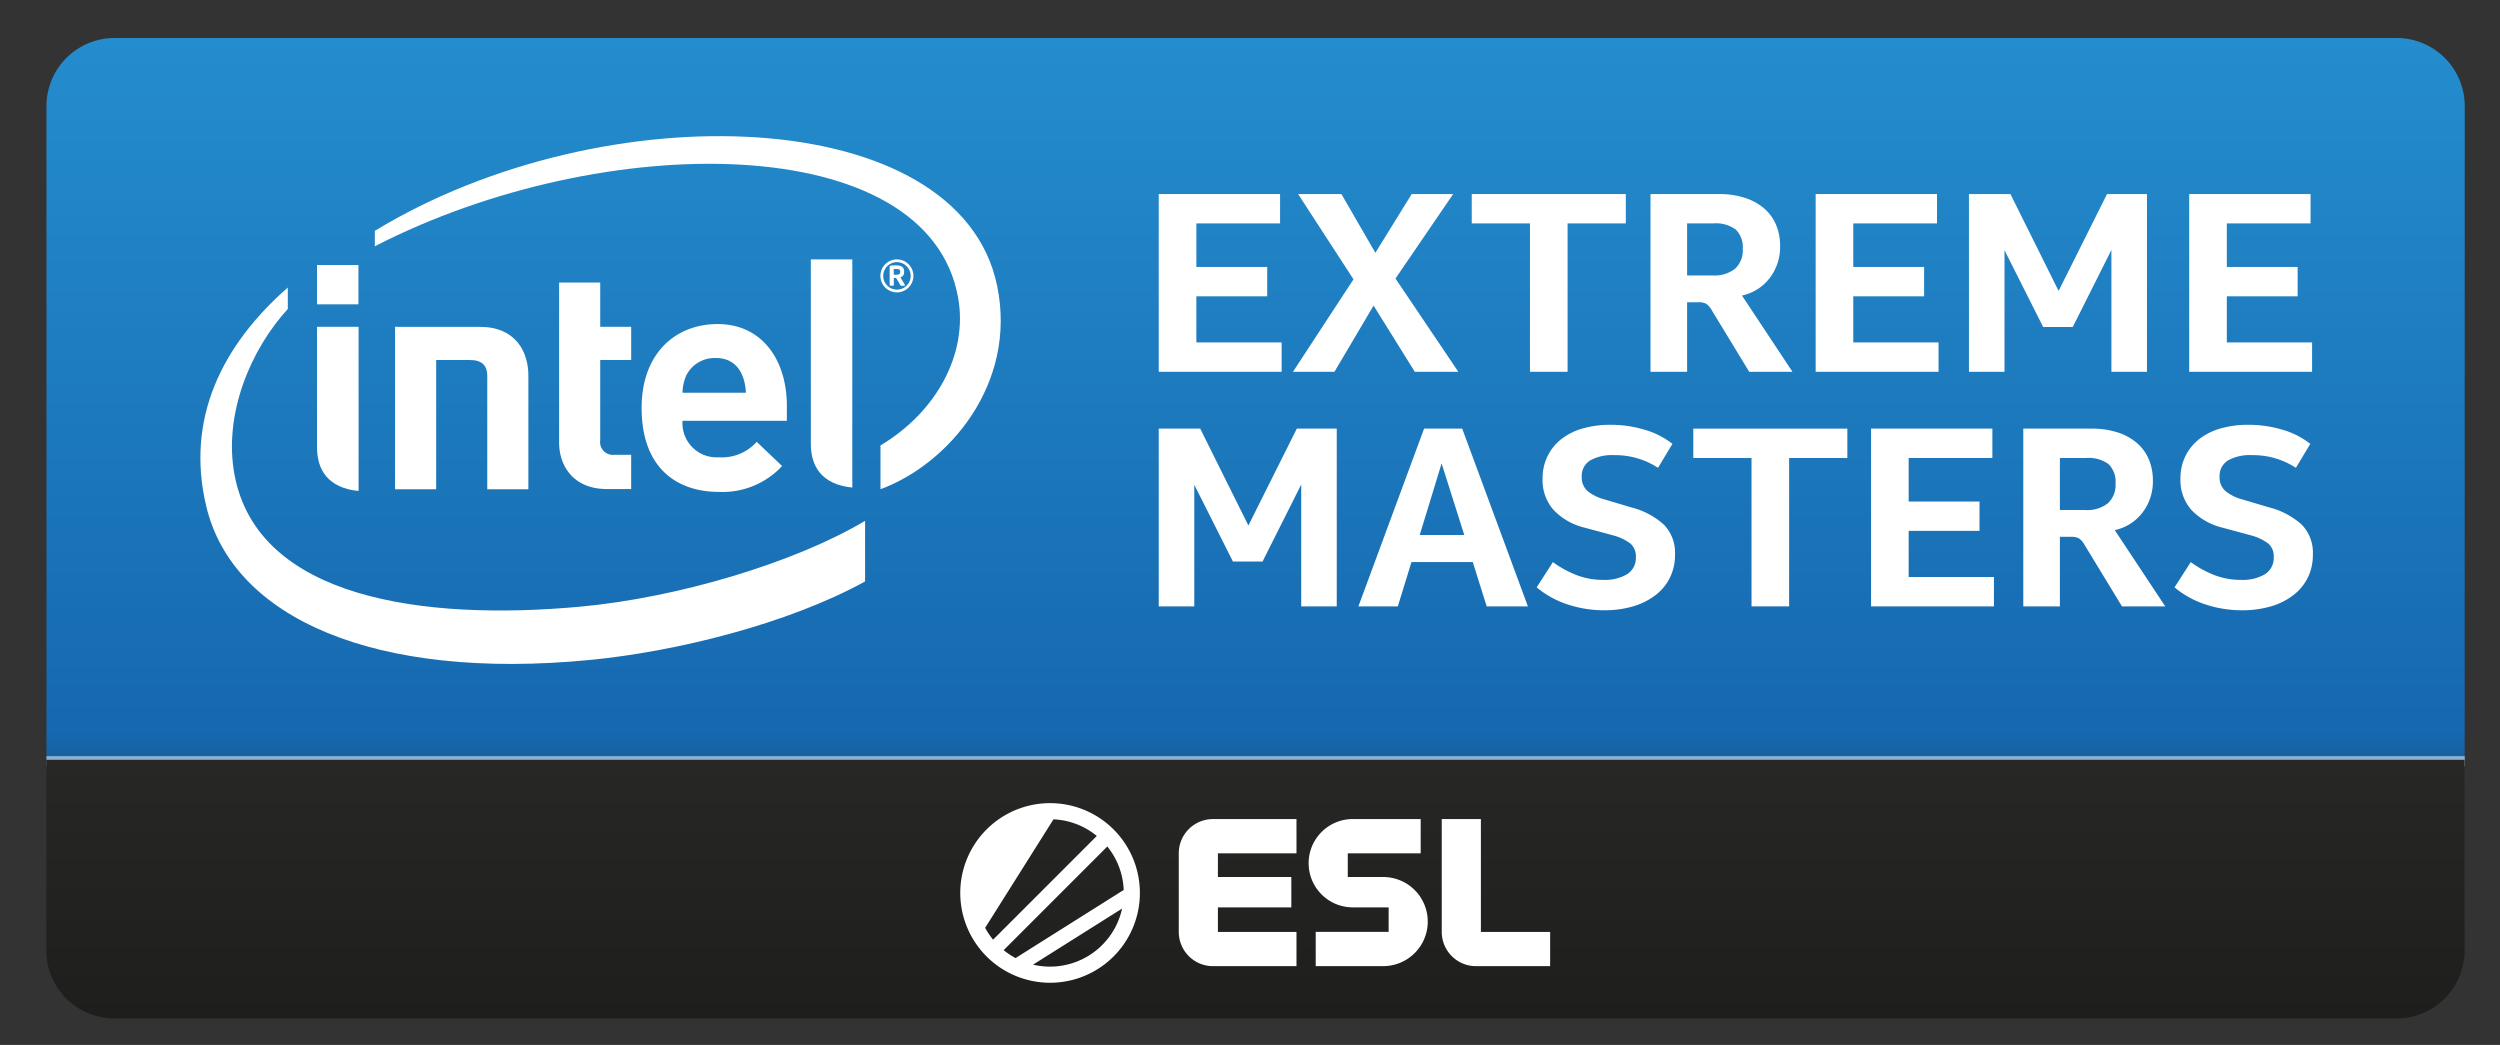 <svg id="Layer_1" data-name="Layer 1" xmlns="http://www.w3.org/2000/svg" xmlns:xlink="http://www.w3.org/1999/xlink" width="382.458" height="159.853" viewBox="0 0 382.458 159.853"><rect x="0" y="0" width="382.458" height="159.853" fill="#333333" stroke="none"/><defs><style>.cls-1{fill:url(#linear-gradient);}.cls-2,.cls-4{fill:#fff;}.cls-2{opacity:0.5;}.cls-3{fill:url(#New_Gradient_Swatch_4);}</style><linearGradient id="linear-gradient" x1="192.086" y1="5.814" x2="192.086" y2="116.453" gradientUnits="userSpaceOnUse"><stop offset="0" stop-color="#248dcd"/><stop offset="0.96" stop-color="#1668af"/><stop offset="0.989" stop-color="#1761a3"/></linearGradient><linearGradient id="New_Gradient_Swatch_4" x1="192.065" y1="116.235" x2="192.065" y2="155.814" gradientUnits="userSpaceOnUse"><stop offset="0" stop-color="#272825"/><stop offset="1" stop-color="#1e1f1c"/></linearGradient></defs><title>IEM-2019</title><path id="bg-top" class="cls-1" d="M7.107,116.453V16.259A10.425,10.425,0,0,1,17.451,5.814H366.722a10.425,10.425,0,0,1,10.344,10.445l-.016,100.194"/><rect id="diver" class="cls-2" x="7.107" y="115.676" width="369.959" height="1.535"/><path id="bg" class="cls-3" d="M7.085,116.235v29.133a10.426,10.426,0,0,0,10.344,10.446H366.7a10.426,10.426,0,0,0,10.345-10.446l-.017-29.133"/><g id="Masters"><path class="cls-4" d="M182.706,74.164v18.6h-5.438V65.572h6.345l7.37,14.819,7.409-14.819H204.5V92.766h-5.438V74.124l-5.912,11.784h-4.533Z"/><path class="cls-4" d="M225.31,85.987h-9.379l-2.089,6.779h-6.03l10.05-27.194h5.832l10.051,27.194h-6.306Zm-8.118-4.138h6.818l-3.468-10.956Z"/><path class="cls-4" d="M246.908,69.631a6.855,6.855,0,0,0-3.646.808,2.787,2.787,0,0,0-1.281,2.542,2.7,2.7,0,0,0,.926,2.168,6.846,6.846,0,0,0,2.582,1.261l4.1,1.222a11.653,11.653,0,0,1,4.985,2.66,6.15,6.15,0,0,1,1.675,4.552,7.824,7.824,0,0,1-.788,3.547,7.665,7.665,0,0,1-2.227,2.68,10.46,10.46,0,0,1-3.429,1.7,15.4,15.4,0,0,1-4.394.591,17.818,17.818,0,0,1-5.518-.867,14.326,14.326,0,0,1-4.808-2.64l2.483-3.863a15.83,15.83,0,0,0,3.626,1.99,11.169,11.169,0,0,0,4.059.73,6.7,6.7,0,0,0,3.666-.867,2.933,2.933,0,0,0,1.34-2.641,2.516,2.516,0,0,0-.887-2.089,7.758,7.758,0,0,0-2.621-1.222l-4.375-1.182a9.668,9.668,0,0,1-4.69-2.68,6.844,6.844,0,0,1-1.694-4.808,7.658,7.658,0,0,1,.768-3.469,7.567,7.567,0,0,1,2.128-2.6,9.564,9.564,0,0,1,3.272-1.616,15.275,15.275,0,0,1,4.236-.551,17.993,17.993,0,0,1,5.183.749,12.487,12.487,0,0,1,4.276,2.167l-2.207,3.666A11.923,11.923,0,0,0,246.908,69.631Z"/><path class="cls-4" d="M273.707,70.065v22.7h-5.754v-22.7h-8.907V65.572h23.568v4.493Z"/><path class="cls-4" d="M291.994,81.218v7.055h13.045v4.493h-18.8V65.572H304.8v4.493H291.994v6.66h10.838v4.493Z"/><path class="cls-4" d="M329.356,73.533a7.8,7.8,0,0,1-1.577,4.867,7.255,7.255,0,0,1-4.256,2.7l7.724,11.666h-6.621l-5.754-9.459a2.786,2.786,0,0,0-.827-.946,2.454,2.454,0,0,0-1.222-.236h-1.695V92.766h-5.6V65.572h10.444a12.831,12.831,0,0,1,3.9.552,8.6,8.6,0,0,1,2.956,1.576,6.794,6.794,0,0,1,1.873,2.5A8.193,8.193,0,0,1,329.356,73.533Zm-5.715.434a3.761,3.761,0,0,0-1.064-2.956,5.09,5.09,0,0,0-3.429-.946h-4.02v7.961h3.9A5.087,5.087,0,0,0,322.459,77,3.8,3.8,0,0,0,323.641,73.967Z"/><path class="cls-4" d="M344.49,69.631a6.855,6.855,0,0,0-3.646.808,2.787,2.787,0,0,0-1.281,2.542,2.7,2.7,0,0,0,.926,2.168,6.846,6.846,0,0,0,2.582,1.261l4.1,1.222a11.653,11.653,0,0,1,4.985,2.66,6.15,6.15,0,0,1,1.675,4.552,7.824,7.824,0,0,1-.788,3.547,7.665,7.665,0,0,1-2.227,2.68,10.46,10.46,0,0,1-3.429,1.7,15.4,15.4,0,0,1-4.394.591,17.818,17.818,0,0,1-5.518-.867,14.326,14.326,0,0,1-4.808-2.64l2.483-3.863a15.83,15.83,0,0,0,3.626,1.99,11.169,11.169,0,0,0,4.059.73,6.7,6.7,0,0,0,3.666-.867,2.933,2.933,0,0,0,1.34-2.641,2.516,2.516,0,0,0-.887-2.089,7.758,7.758,0,0,0-2.621-1.222l-4.375-1.182a9.668,9.668,0,0,1-4.69-2.68,6.844,6.844,0,0,1-1.694-4.808,7.658,7.658,0,0,1,.768-3.469,7.567,7.567,0,0,1,2.128-2.6,9.564,9.564,0,0,1,3.272-1.616,15.275,15.275,0,0,1,4.236-.551,17.993,17.993,0,0,1,5.183.749,12.487,12.487,0,0,1,4.276,2.167l-2.207,3.666A11.923,11.923,0,0,0,344.49,69.631Z"/></g><g id="Extreme"><path class="cls-4" d="M183.022,45.331v7.055h13.045v4.493h-18.8V29.685h18.563v4.493H183.022v6.661H193.86v4.492Z"/><path class="cls-4" d="M197.8,56.879l9.262-14.149-8.473-13.045h6.621l5.2,8.986,5.557-8.986h6.345l-8.828,12.927L223.1,56.879h-6.661L210.136,46.75l-5.99,10.129Z"/><path class="cls-4" d="M239.813,34.178v22.7h-5.754v-22.7h-8.907V29.685H248.72v4.493Z"/><path class="cls-4" d="M272.327,37.646a7.805,7.805,0,0,1-1.576,4.867,7.254,7.254,0,0,1-4.257,2.7l7.725,11.666H267.6l-5.754-9.459a2.8,2.8,0,0,0-.828-.946,2.454,2.454,0,0,0-1.222-.236H258.1V56.879h-5.6V29.685h10.444a12.842,12.842,0,0,1,3.9.552,8.6,8.6,0,0,1,2.956,1.576,6.792,6.792,0,0,1,1.872,2.5A8.176,8.176,0,0,1,272.327,37.646Zm-5.714.434a3.758,3.758,0,0,0-1.065-2.956,5.09,5.09,0,0,0-3.429-.946H258.1v7.961H262a5.085,5.085,0,0,0,3.429-1.025A3.794,3.794,0,0,0,266.613,38.08Z"/><path class="cls-4" d="M283.52,45.331v7.055h13.045v4.493h-18.8V29.685h18.563v4.493H283.52v6.661h10.838v4.492Z"/><path class="cls-4" d="M306.654,38.277v18.6h-5.439V29.685h6.346l7.37,14.819,7.409-14.819h6.109V56.879H323.01V38.237L317.1,50.021h-4.532Z"/><path class="cls-4" d="M340.666,45.331v7.055h13.045v4.493h-18.8V29.685h18.563v4.493H340.666v6.661H351.5v4.492Z"/></g><g id="Intel"><path class="cls-4" d="M88.817,92.805c-24.194,2.232-49.411-1.283-52.944-20.191C34.145,63.293,38.4,53.409,44.03,47.265v-3.28c-10.147,8.9-15.646,20.16-12.478,33.461C35.6,94.507,57.235,104.169,90.27,100.96c13.076-1.267,30.177-5.471,42.073-12.006V79.678c-10.8,6.433-28.652,11.747-43.526,13.127Zm63.736-49.042c-5.739-28.018-60.141-29.794-95.209-8.448v2.358c35.028-18.009,84.714-17.9,89.237,7.911,1.518,8.538-3.291,17.433-11.883,22.555v6.7c10.336-3.791,20.937-16.053,17.855-31.073Z"/><path class="cls-4" d="M130.387,39.683h-6.344V67.936c0,3.311,1.6,6.191,6.344,6.651v-34.9Z"/><path class="cls-4" d="M54.853,50H48.5l0,18.458c0,3.323,1.606,6.2,6.358,6.651V50Z"/><polygon class="cls-4" points="48.498 40.543 48.498 46.556 54.833 46.556 54.833 40.543 48.498 40.543 48.498 40.543"/><path class="cls-4" d="M92.843,74.816c-5.134,0-7.307-3.569-7.307-7.084V43.223h6.289V50H96.56v5.079H91.825V67.343A1.952,1.952,0,0,0,94,69.575h2.56v5.241H92.843"/><path class="cls-4" d="M104.415,64.374a5.225,5.225,0,0,0,5.573,5.583,7.105,7.105,0,0,0,5.776-2.365l3.885,3.7a12.42,12.42,0,0,1-9.707,3.957c-6.018,0-11.784-3.285-11.784-12.86,0-8.186,5.038-12.813,11.644-12.813,6.715,0,10.575,5.417,10.575,12.528v2.268H104.415m5.111-9.595a4.827,4.827,0,0,0-4.507,2.6,6.508,6.508,0,0,0-.6,2.7h9.691c-.123-2.7-1.348-5.307-4.58-5.307Z"/><path class="cls-4" d="M71.933,55.078c1.844,0,2.61.912,2.61,2.391V74.852h6.29V57.433c0-3.53-1.881-7.428-7.4-7.428L60.436,50V74.852h6.292V55.078Z"/><path class="cls-4" d="M137.212,44.731a2.524,2.524,0,0,1,0-5.048,2.524,2.524,0,1,1,0,5.048Zm0-4.627a2.1,2.1,0,1,0,2.109,2.1,2.12,2.12,0,0,0-2.109-2.1Zm1.119,3.616h-.471a.106.106,0,0,1-.1-.063l-.637-1.084a.183.183,0,0,0-.09-.05h-.292V43.6a.111.111,0,0,1-.106.116h-.426a.115.115,0,0,1-.106-.116V40.877c0-.159.053-.225.193-.245s.551-.036.774-.036c.787,0,1.248.231,1.248.961v.053a.765.765,0,0,1-.568.807l.665,1.13a.2.2,0,0,1,.016.08.09.09,0,0,1-.1.093Zm-.611-2.163c0-.3-.189-.4-.594-.4h-.4v.865c.063,0,.349.014.4.014.405,0,.594-.136.594-.425v-.053Z"/></g><path id="ESL" class="cls-4" d="M180.332,130.538a5.234,5.234,0,0,1,5.235-5.234H198.34v5.238H186.319v3.626h11.232v4.649H186.319v3.751H198.34v5.238H185.57a5.238,5.238,0,0,1-5.238-5.238Zm38.091,10.446h0a6.819,6.819,0,0,0-6.819-6.816h-5.417v-3.626H217.34V125.3H206.957a6.757,6.757,0,0,0-6.757,6.757h0a6.757,6.757,0,0,0,6.757,6.756h5.48v3.751H201.283v5.238H211.6A6.819,6.819,0,0,0,218.423,140.984Zm7.379,6.822h11.342v-5.238H226.551V125.3h-5.987v17.264A5.238,5.238,0,0,0,225.8,147.806Zm-51.419-11.2a13.739,13.739,0,1,1-13.739-13.739A13.739,13.739,0,0,1,174.383,136.6Zm-22.458,7.148,15.868-15.867a11.226,11.226,0,0,0-6.628-2.544l-10.454,16.6A11.338,11.338,0,0,0,151.925,143.753Zm3.438,2.814,16.545-10.419A11.219,11.219,0,0,0,169.4,129.5l-15.858,15.858A11.268,11.268,0,0,0,155.363,146.567Zm16.3-7.573-13.625,8.58A11.288,11.288,0,0,0,171.664,138.994Z"/></svg>